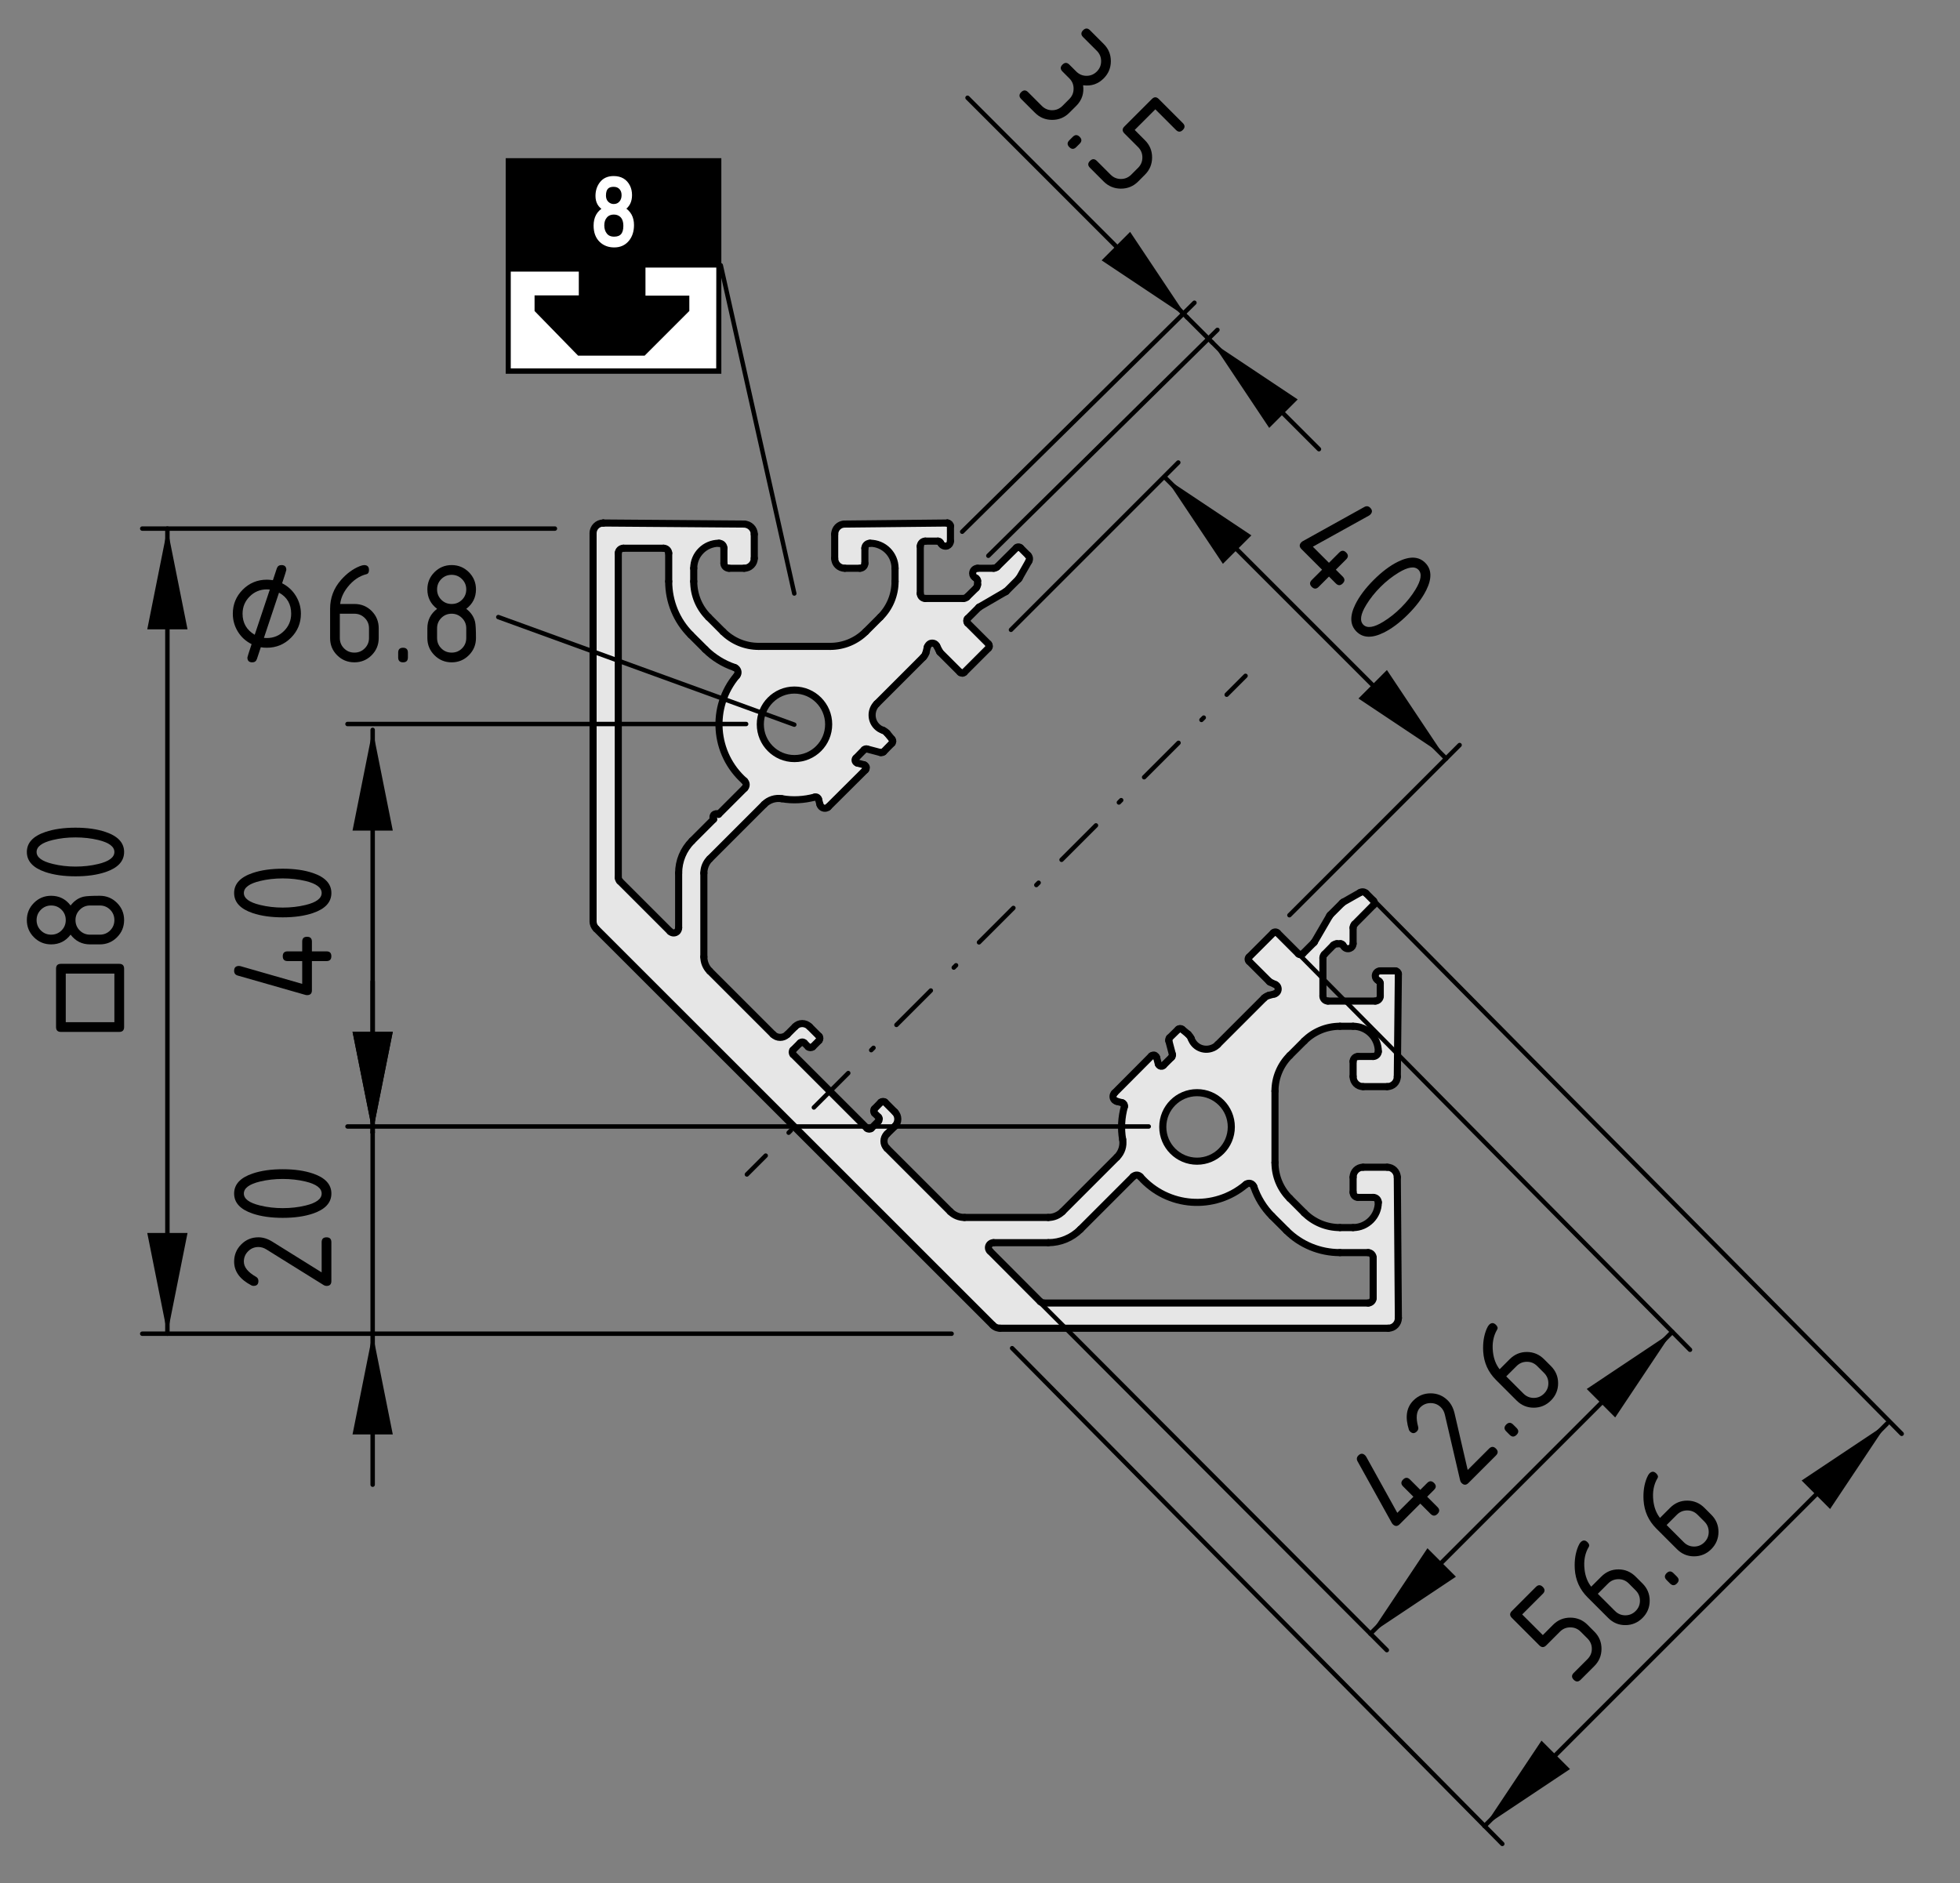 <?xml version="1.0" encoding="utf-8"?>
<!-- Generator: Adobe Illustrator 27.3.1, SVG Export Plug-In . SVG Version: 6.00 Build 0)  -->
<svg version="1.1" xmlns="http://www.w3.org/2000/svg" xmlns:xlink="http://www.w3.org/1999/xlink" x="0px" y="0px"
	 viewBox="0 0 110.401 106.093" style="enable-background:new 0 0 110.401 106.093;" xml:space="preserve">
<rect x="0" y="0" width="110.401" height="106.093" fill="#808080" stroke="none"/>
<style type="text/css">
	.st0{fill:#E6E6E6;}
	.st1{fill:none;stroke:#000000;stroke-width:0.4;stroke-linecap:round;stroke-linejoin:round;stroke-miterlimit:10;}
	.st2{fill:none;stroke:#000000;stroke-width:0.25;stroke-linecap:round;stroke-linejoin:round;}
	
		.st3{fill:none;stroke:#000000;stroke-width:0.25;stroke-linecap:round;stroke-linejoin:round;stroke-dasharray:0.183,1.827;}
	
		.st4{fill:none;stroke:#000000;stroke-width:0.25;stroke-linecap:round;stroke-linejoin:round;stroke-dasharray:2.74,1.827,0.183,1.827;}
	.st5{fill:none;stroke:#000000;stroke-width:0.25;stroke-linecap:round;stroke-linejoin:round;stroke-miterlimit:10;}
	.st6{fill:none;stroke:#000000;stroke-width:0.322;}
	.st7{fill:#FFFFFF;}
	.st8{fill:none;stroke:#000000;stroke-width:0.257;}
	.st9{fill:#FFFFFF;stroke:#FFFFFF;stroke-width:0.193;}
</style>
<g id="Kontur">
	<g id="LINE_00000077287038482838486280000006168988996300222130_">
		<g id="XMLID_00000073690226786086846850000011786923952125276599_">
			<g>
				<path class="st0" d="M70.626,66.852c-0.05-0.15-0.21-0.23-0.36-0.18
					c-0.03,0.01-0.07,0.03-0.09,0.05c-1.77,1.5-4.41,1.31-5.94-0.43
					c-0.1-0.12-0.28-0.13-0.4-0.02c0,0-0.01,0-0.01,0.01l-2.97,2.97
					c-0.48,0.48-1.13,0.75-1.81,0.75H55.966c-0.16,0-0.29,0.12-0.29,0.28
					c0,0.08,0.03,0.15,0.09,0.2l2.83,2.84
					c0.05,0.05,0.13,0.08,0.2,0.08h18.27c0.15,0,0.28-0.13,0.28-0.28
					v-2.27c0-0.16-0.13-0.29-0.28-0.29h-1.59
					c-1.13,0-2.21-0.44-3.01-1.24l-0.82-0.82
					C71.186,68.042,70.836,67.472,70.626,66.852z M65.496,63.482
					c0,1.06,0.87,1.93,1.93,1.93c1.06,0,1.93-0.87,1.93-1.93
					c0-1.07-0.87-1.93-1.93-1.93C66.366,61.552,65.496,62.412,65.496,63.482z
					 M38.226,52.262v-3.08c0-0.68,0.27-1.33,0.75-1.81l1.22-1.22
					c-0.05-0.07-0.05-0.17,0-0.24c0.07-0.08,0.19-0.1,0.28-0.04
					l1.47-1.47c0.11-0.11,0.11-0.29,0-0.4l-0.01-0.01
					c-1.73-1.53-1.93-4.17-0.43-5.94c0.1-0.12,0.08-0.29-0.04-0.4
					c-0.02-0.02-0.05-0.04-0.09-0.05c-0.62-0.21-1.19-0.56-1.65-1.02
					l-0.82-0.82c-0.8-0.8-1.24-1.88-1.24-3.01V31.162
					c0-0.15-0.13-0.28-0.29-0.28h-2.26c-0.16,0-0.29,0.13-0.29,0.28
					v18.27c0,0.08,0.03,0.15,0.08,0.2l2.84,2.84
					c0.11,0.11,0.29,0.11,0.4,0C38.196,52.412,38.226,52.342,38.226,52.262z
					 M44.746,42.732c1.07,0,1.93-0.86,1.93-1.93
					c0-1.06-0.86-1.93-1.93-1.93c-1.06,0-1.92,0.87-1.92,1.93
					C42.826,41.872,43.686,42.732,44.746,42.732z M33.406,51.902V30.032
					c0-0.31,0.26-0.57,0.57-0.57c0,0,0,0,0.01,0l7.93,0.06
					c0.31,0.01,0.57,0.26,0.57,0.57v1.36c0,0.31-0.26,0.56-0.57,0.56
					h-0.85c-0.16,0-0.29-0.12-0.29-0.28v-0.85
					c0-0.16-0.12-0.28-0.28-0.28c-0.78,0-1.42,0.63-1.42,1.41v0.74
					c0,0.76,0.3,1.48,0.83,2.01l0.82,0.82
					c0.53,0.53,1.25,0.83,2.01,0.83h4.03c0.75,0,1.47-0.3,2-0.83l0.82-0.82
					c0.53-0.53,0.83-1.25,0.83-2.01v-0.74c0-0.78-0.63-1.41-1.41-1.41
					c-0.16,0-0.29,0.12-0.29,0.28v0.85c0,0.16-0.13,0.28-0.28,0.28
					h-0.85c-0.32,0-0.57-0.25-0.57-0.56v-1.36c0-0.31,0.25-0.57,0.56-0.57
					l5.78-0.06c0.01,0,0.01,0,0.01,0c0.09,0,0.17,0.08,0.17,0.17v0.85
					c0,0.12-0.07,0.22-0.18,0.27c-0.14,0.05-0.31-0.02-0.37-0.16
					c-0.02-0.07-0.08-0.11-0.15-0.11h-0.72
					c-0.15,0-0.28,0.13-0.28,0.29v2.66c0,0.16,0.13,0.28,0.28,0.28
					h2.15c0.08,0,0.15-0.03,0.2-0.08l0.52-0.51
					c0.05-0.06,0.08-0.13,0.08-0.2v-0.2c0-0.07-0.04-0.13-0.1-0.16
					c-0.11-0.04-0.18-0.15-0.18-0.26c0-0.16,0.12-0.29,0.28-0.29H55.966
					c0.08,0,0.15-0.03,0.2-0.08l1.08-1.07c0.06-0.07,0.17-0.07,0.24,0
					l0.42,0.42c0.09,0.09,0.11,0.23,0.04,0.34l-0.54,0.95
					c-0.02,0.02-0.03,0.04-0.05,0.06l-0.67,0.67
					c-0.01,0.02-0.03,0.03-0.06,0.04l-1.46,0.85
					c-0.01,0.01-0.03,0.02-0.04,0.03l-0.63,0.63
					c-0.06,0.06-0.06,0.17,0,0.24l1.18,1.18
					c0.07,0.07,0.07,0.17,0,0.24l-1.36,1.36
					c-0.06,0.07-0.17,0.07-0.24,0l-1.13-1.13
					c-0.01-0.01-0.03-0.03-0.03-0.05l-0.15-0.3
					c-0.06-0.14-0.23-0.2-0.37-0.14c-0.08,0.04-0.13,0.11-0.16,0.19
					l-0.08,0.33c-0.03,0.09-0.08,0.18-0.15,0.25l-2.62,2.62
					c-0.35,0.35-0.35,0.93,0,1.28c0.1,0.1,0.21,0.17,0.34,0.21
					c0.09,0.04,0.18,0.1,0.24,0.17l0.28,0.34
					c0.06,0.07,0.06,0.17-0.01,0.23l-0.47,0.48
					c-0.05,0.04-0.11,0.06-0.17,0.04l-0.76-0.2
					c-0.05-0.02-0.12,0-0.16,0.04L48.216,42.702
					c-0.07,0.06-0.07,0.17,0,0.24c0.02,0.02,0.04,0.03,0.07,0.04
					l0.38,0.1c0.03,0.01,0.06,0.02,0.08,0.05
					c0.07,0.06,0.07,0.17,0,0.24l-2.09,2.08
					c-0.03,0.04-0.07,0.06-0.12,0.07c-0.15,0.04-0.31-0.05-0.35-0.2
					l-0.08-0.3c-0.03-0.1-0.12-0.15-0.21-0.12
					c-0.61,0.16-1.24,0.2-1.86,0.09c-0.36-0.06-0.73,0.06-0.99,0.32
					l-3.07,3.07c-0.21,0.21-0.33,0.5-0.33,0.8v4.72
					c0,0.3,0.12,0.59,0.33,0.8l3.57,3.57c0.22,0.22,0.58,0.22,0.8,0
					l0.44-0.44c0.22-0.23,0.58-0.23,0.81,0l0.54,0.54
					c0.06,0.06,0.06,0.17,0,0.24l-0.36,0.36c-0.07,0.06-0.18,0.06-0.25,0
					l-0.22-0.22c-0.06-0.07-0.17-0.07-0.24,0l-0.4,0.4
					c-0.06,0.06-0.06,0.17,0,0.24l4.17,4.17
					c0.07,0.06,0.18,0.06,0.24,0l0.4-0.4
					c0.07-0.07,0.07-0.18,0-0.24l-0.22-0.22
					c-0.06-0.07-0.06-0.18,0-0.24l0.36-0.37
					c0.07-0.06,0.18-0.06,0.24,0l0.55,0.55c0.22,0.22,0.22,0.58,0,0.8
					l-0.45,0.44c-0.22,0.22-0.22,0.58,0,0.8l3.57,3.57
					c0.21,0.21,0.5,0.33,0.8,0.33h4.72c0.3,0,0.59-0.12,0.8-0.33
					l3.07-3.07c0.26-0.26,0.38-0.63,0.32-0.99
					c-0.11-0.62-0.07-1.25,0.1-1.86c0.02-0.09-0.03-0.18-0.12-0.21
					l-0.31-0.08c-0.05-0.01-0.09-0.04-0.13-0.07
					c-0.11-0.11-0.11-0.29,0-0.4l2.08-2.09
					c0.03-0.02,0.05-0.03,0.08-0.04c0.09-0.03,0.18,0.03,0.21,0.12
					l0.1,0.38c0.03,0.09,0.12,0.14,0.21,0.12
					c0.03-0.01,0.05-0.03,0.08-0.05l0.46-0.46
					c0.04-0.04,0.06-0.1,0.04-0.16l-0.2-0.76
					c-0.02-0.06,0-0.12,0.04-0.17l0.48-0.47
					c0.06-0.07,0.16-0.07,0.23-0.01l0.34,0.28
					c0.07,0.07,0.13,0.15,0.17,0.24c0.17,0.48,0.69,0.72,1.16,0.55
					c0.12-0.04,0.24-0.11,0.33-0.21l2.62-2.62
					c0.07-0.07,0.16-0.12,0.26-0.15l0.32-0.08
					c0.15-0.04,0.24-0.2,0.2-0.35c-0.02-0.08-0.07-0.15-0.15-0.18
					l-0.3-0.14c-0.02-0.01-0.04-0.02-0.05-0.04l-1.13-1.13
					c-0.07-0.07-0.07-0.17,0-0.24l1.36-1.36
					c0.07-0.07,0.17-0.07,0.24,0l1.18,1.18
					c0.07,0.07,0.18,0.07,0.24,0l0.63-0.63
					c0.02-0.01,0.02-0.02,0.03-0.04l0.85-1.46
					c0.01-0.02,0.03-0.04,0.04-0.06l0.67-0.67
					c0.02-0.02,0.04-0.03,0.06-0.05l0.95-0.54
					c0.11-0.07,0.25-0.05,0.34,0.04l0.42,0.42
					c0.07,0.07,0.07,0.18,0,0.24l-1.07,1.08
					c-0.05,0.05-0.08,0.12-0.08,0.2v0.9c0,0.12-0.07,0.22-0.18,0.26
					c-0.14,0.06-0.31-0.01-0.37-0.15c-0.02-0.07-0.09-0.11-0.16-0.11
					h-0.2c-0.07,0-0.14,0.03-0.2,0.08l-0.51,0.52
					c-0.05,0.05-0.08,0.12-0.08,0.2v2.15c0,0.15,0.12,0.28,0.28,0.28
					h2.67c0.15,0,0.28-0.13,0.28-0.28v-0.72
					c0-0.07-0.04-0.13-0.11-0.15c-0.1-0.05-0.17-0.15-0.17-0.27
					c0-0.15,0.12-0.28,0.28-0.28h0.85c0.09,0,0.17,0.08,0.17,0.17v0.01
					l-0.06,5.78c0,0.31-0.25,0.56-0.57,0.56h-1.36
					c-0.31,0-0.56-0.25-0.56-0.57v-0.85c0-0.15,0.12-0.28,0.28-0.28h0.85
					c0.16,0,0.29-0.13,0.29-0.28c0-0.79-0.64-1.42-1.42-1.42h-0.74
					c-0.76,0-1.48,0.3-2.01,0.83l-0.82,0.82c-0.53,0.53-0.83,1.25-0.83,2
					v4.03c0,0.76,0.3,1.48,0.83,2.01l0.82,0.82
					c0.53,0.53,1.25,0.83,2.01,0.83h0.74c0.78,0,1.42-0.64,1.42-1.42
					c0-0.16-0.13-0.28-0.29-0.28h-0.85c-0.16,0-0.28-0.13-0.28-0.29
					v-0.85c0-0.31,0.25-0.56,0.56-0.56h1.36c0.31,0,0.56,0.25,0.57,0.56
					l0.06,7.93c0,0.01,0,0.01,0,0.01c0,0.31-0.25,0.57-0.57,0.57H56.326
					c-0.15,0-0.3-0.06-0.4-0.17l-22.35-22.34
					C33.466,52.202,33.406,52.052,33.406,51.902z"/>
			</g>
			<g>
				<circle class="st1" cx="67.426" cy="63.482" r="1.93"/>
				<path class="st1" d="M46.676,40.802c0-1.06-0.86-1.93-1.93-1.93
					c-1.06,0-1.92,0.87-1.92,1.93c0,1.07,0.86,1.93,1.92,1.93
					C45.816,42.732,46.676,41.872,46.676,40.802z"/>
				<path class="st1" d="M77.366,50.982c0.07-0.06,0.07-0.17,0-0.24"/>
				<line class="st1" x1="77.366" y1="50.982" x2="76.296" y2="52.062"/>
				<path class="st1" d="M76.296,52.062c-0.05,0.05-0.08,0.12-0.08,0.2"/>
				<line class="st1" x1="76.216" y1="52.262" x2="76.216" y2="53.162"/>
				<path class="st1" d="M75.666,53.272c0.06,0.14,0.23,0.21,0.37,0.15
					c0.11-0.04,0.18-0.14,0.18-0.26"/>
				<path class="st1" d="M75.666,53.272c-0.02-0.07-0.09-0.11-0.16-0.11"/>
				<line class="st1" x1="75.506" y1="53.162" x2="75.306" y2="53.162"/>
				<path class="st1" d="M75.306,53.162c-0.07,0-0.14,0.03-0.2,0.08"/>
				<line class="st1" x1="75.106" y1="53.242" x2="74.596" y2="53.762"/>
				<path class="st1" d="M74.596,53.762c-0.05,0.05-0.08,0.12-0.08,0.2"/>
				<line class="st1" x1="74.516" y1="53.962" x2="74.516" y2="56.112"/>
				<path class="st1" d="M74.516,56.112c0,0.15,0.12,0.28,0.28,0.28"/>
				<line class="st1" x1="74.796" y1="56.392" x2="77.466" y2="56.392"/>
				<path class="st1" d="M77.466,56.392c0.15,0,0.28-0.13,0.28-0.28"/>
				<line class="st1" x1="77.746" y1="56.112" x2="77.746" y2="55.392"/>
				<path class="st1" d="M77.746,55.392c0-0.07-0.04-0.13-0.11-0.15"/>
				<path class="st1" d="M77.746,54.692c-0.16,0-0.28,0.13-0.28,0.28
					c0,0.12,0.07,0.22,0.17,0.27"/>
				<line class="st1" x1="77.746" y1="54.692" x2="78.596" y2="54.692"/>
				<path class="st1" d="M78.766,54.862c0-0.09-0.08-0.17-0.17-0.17"/>
				<line class="st1" x1="78.766" y1="54.872" x2="78.706" y2="60.652"/>
				<path class="st1" d="M78.136,61.212c0.32,0,0.57-0.25,0.57-0.56"/>
				<line class="st1" x1="78.136" y1="61.212" x2="76.776" y2="61.212"/>
				<path class="st1" d="M76.216,60.642c0,0.32,0.25,0.57,0.56,0.57"/>
				<line class="st1" x1="76.216" y1="60.642" x2="76.216" y2="59.792"/>
				<path class="st1" d="M76.496,59.512c-0.16,0-0.28,0.13-0.28,0.28"/>
				<line class="st1" x1="76.496" y1="59.512" x2="77.346" y2="59.512"/>
				<path class="st1" d="M77.346,59.512c0.16,0,0.29-0.13,0.29-0.28"/>
				<path class="st1" d="M77.636,59.232c0-0.79-0.64-1.42-1.42-1.42"/>
				<line class="st1" x1="76.216" y1="57.812" x2="75.476" y2="57.812"/>
				<path class="st1" d="M75.476,57.812c-0.76,0-1.48,0.3-2.01,0.83"/>
				<line class="st1" x1="73.466" y1="58.642" x2="72.646" y2="59.462"/>
				<path class="st1" d="M72.646,59.462c-0.53,0.53-0.83,1.25-0.83,2"/>
				<line class="st1" x1="71.816" y1="61.462" x2="71.816" y2="65.492"/>
				<path class="st1" d="M71.816,65.492c0,0.76,0.3,1.48,0.83,2.01"/>
				<line class="st1" x1="72.646" y1="67.502" x2="73.466" y2="68.322"/>
				<path class="st1" d="M73.466,68.322c0.53,0.53,1.25,0.83,2.01,0.83"/>
				<line class="st1" x1="75.476" y1="69.152" x2="76.216" y2="69.152"/>
				<path class="st1" d="M76.216,69.152c0.78,0,1.42-0.64,1.42-1.42"/>
				<path class="st1" d="M77.636,67.732c0-0.16-0.13-0.28-0.29-0.28"/>
				<line class="st1" x1="77.346" y1="67.452" x2="76.496" y2="67.452"/>
				<path class="st1" d="M76.216,67.162c0,0.16,0.12,0.29,0.28,0.29"/>
				<line class="st1" x1="76.216" y1="67.162" x2="76.216" y2="66.312"/>
				<path class="st1" d="M76.776,65.752c-0.31,0-0.56,0.25-0.56,0.56"/>
				<line class="st1" x1="76.776" y1="65.752" x2="78.136" y2="65.752"/>
				<path class="st1" d="M78.706,66.312c-0.01-0.31-0.26-0.56-0.57-0.56"/>
				<line class="st1" x1="78.706" y1="66.312" x2="78.766" y2="74.242"/>
				<path class="st1" d="M78.766,74.252c0,0,0,0,0-0.01"/>
				<path class="st1" d="M78.196,74.822c0.32,0,0.57-0.26,0.57-0.57"/>
				<path class="st1" d="M55.926,74.652c0.1,0.11,0.25,0.17,0.4,0.17"/>
				<path class="st1" d="M33.406,51.902c0,0.15,0.06,0.3,0.17,0.41"/>
				<path class="st1" d="M33.976,29.462c-0.31,0-0.57,0.26-0.57,0.57"/>
				<path class="st1" d="M33.986,29.462c-0.01,0-0.01,0-0.01,0"/>
				<line class="st1" x1="33.986" y1="29.462" x2="41.916" y2="29.522"/>
				<path class="st1" d="M42.486,30.092c0-0.31-0.26-0.56-0.57-0.57"/>
				<line class="st1" x1="42.486" y1="30.092" x2="42.486" y2="31.452"/>
				<path class="st1" d="M41.916,32.012c0.31,0,0.57-0.25,0.57-0.56"/>
				<line class="st1" x1="41.916" y1="32.012" x2="41.066" y2="32.012"/>
				<path class="st1" d="M40.776,31.732c0,0.16,0.13,0.28,0.29,0.28"/>
				<line class="st1" x1="40.776" y1="31.732" x2="40.776" y2="30.882"/>
				<path class="st1" d="M40.776,30.882c0-0.16-0.12-0.28-0.28-0.28"/>
				<path class="st1" d="M40.496,30.602c-0.78,0-1.42,0.63-1.42,1.41"/>
				<line class="st1" x1="39.076" y1="32.012" x2="39.076" y2="32.752"/>
				<path class="st1" d="M39.076,32.752c0,0.76,0.3,1.48,0.83,2.01"/>
				<line class="st1" x1="39.906" y1="34.762" x2="40.726" y2="35.582"/>
				<path class="st1" d="M40.726,35.582c0.53,0.53,1.25,0.83,2.01,0.83"/>
				<line class="st1" x1="42.736" y1="36.412" x2="46.766" y2="36.412"/>
				<path class="st1" d="M46.766,36.412c0.75,0,1.47-0.3,2-0.83"/>
				<line class="st1" x1="48.766" y1="35.582" x2="49.586" y2="34.762"/>
				<path class="st1" d="M49.586,34.762c0.53-0.53,0.83-1.25,0.83-2.01"/>
				<line class="st1" x1="50.416" y1="32.752" x2="50.416" y2="32.012"/>
				<path class="st1" d="M50.416,32.012c0-0.78-0.63-1.41-1.41-1.41"/>
				<path class="st1" d="M49.006,30.602c-0.16,0-0.29,0.12-0.29,0.28"/>
				<line class="st1" x1="48.716" y1="30.882" x2="48.716" y2="31.732"/>
				<path class="st1" d="M48.436,32.012c0.15,0,0.28-0.12,0.28-0.28"/>
				<line class="st1" x1="48.436" y1="32.012" x2="47.586" y2="32.012"/>
				<path class="st1" d="M47.016,31.452c0,0.31,0.25,0.56,0.57,0.56"/>
				<line class="st1" x1="47.016" y1="31.452" x2="47.016" y2="30.092"/>
				<path class="st1" d="M47.576,29.522c-0.31,0-0.56,0.26-0.56,0.57"/>
				<line class="st1" x1="47.576" y1="29.522" x2="53.356" y2="29.462"/>
				<path class="st1" d="M53.366,29.462c0,0,0,0-0.01,0"/>
				<path class="st1" d="M53.536,29.632c0-0.09-0.08-0.17-0.17-0.17"/>
				<line class="st1" x1="53.536" y1="29.632" x2="53.536" y2="30.482"/>
				<path class="st1" d="M52.986,30.592c0.06,0.14,0.23,0.21,0.37,0.16
					c0.11-0.05,0.18-0.15,0.18-0.27"/>
				<path class="st1" d="M52.986,30.592c-0.02-0.07-0.08-0.11-0.15-0.11"/>
				<line class="st1" x1="52.836" y1="30.482" x2="52.116" y2="30.482"/>
				<path class="st1" d="M52.116,30.482c-0.15,0-0.28,0.13-0.28,0.29"/>
				<line class="st1" x1="51.836" y1="30.772" x2="51.836" y2="33.432"/>
				<path class="st1" d="M51.836,33.432c0,0.16,0.13,0.28,0.28,0.28"/>
				<line class="st1" x1="52.116" y1="33.712" x2="54.266" y2="33.712"/>
				<path class="st1" d="M54.266,33.712c0.08,0,0.15-0.03,0.2-0.08"/>
				<line class="st1" x1="54.466" y1="33.632" x2="54.986" y2="33.122"/>
				<path class="st1" d="M54.986,33.122c0.05-0.06,0.08-0.13,0.08-0.2"/>
				<line class="st1" x1="55.066" y1="32.922" x2="55.066" y2="32.722"/>
				<path class="st1" d="M55.066,32.722c0-0.07-0.04-0.13-0.1-0.16"/>
				<path class="st1" d="M55.066,32.012c-0.16,0-0.28,0.13-0.28,0.29
					c0,0.11,0.07,0.22,0.18,0.26"/>
				<line class="st1" x1="55.066" y1="32.012" x2="55.966" y2="32.012"/>
				<path class="st1" d="M55.966,32.012c0.08,0,0.15-0.03,0.2-0.08"/>
				<line class="st1" x1="56.166" y1="31.932" x2="57.246" y2="30.862"/>
				<path class="st1" d="M57.486,30.862c-0.07-0.07-0.18-0.07-0.24,0"/>
				<path class="st1" d="M57.946,31.622c0.07-0.11,0.05-0.25-0.04-0.34"/>
				<line class="st1" x1="57.406" y1="32.572" x2="57.946" y2="31.622"/>
				<path class="st1" d="M57.356,32.632c0.02-0.02,0.03-0.04,0.05-0.06"/>
				<line class="st1" x1="56.686" y1="33.302" x2="57.356" y2="32.632"/>
				<path class="st1" d="M56.626,33.342c0.03-0.01,0.05-0.02,0.06-0.04"/>
				<line class="st1" x1="55.166" y1="34.192" x2="56.626" y2="33.342"/>
				<path class="st1" d="M55.166,34.192c-0.01,0.01-0.03,0.02-0.04,0.03"/>
				<path class="st1" d="M54.496,34.852c-0.06,0.06-0.06,0.17,0,0.24"/>
				<line class="st1" x1="54.496" y1="35.092" x2="55.676" y2="36.272"/>
				<path class="st1" d="M55.676,36.512c0.07-0.07,0.07-0.17,0-0.24"/>
				<line class="st1" x1="55.676" y1="36.512" x2="54.316" y2="37.872"/>
				<path class="st1" d="M54.076,37.872c0.07,0.07,0.18,0.07,0.24,0"/>
				<line class="st1" x1="54.076" y1="37.872" x2="52.946" y2="36.742"/>
				<path class="st1" d="M52.916,36.692c0,0.02,0.02,0.04,0.03,0.05"/>
				<line class="st1" x1="52.916" y1="36.692" x2="52.766" y2="36.392"/>
				<path class="st1" d="M52.766,36.392c-0.06-0.14-0.23-0.2-0.37-0.14
					c-0.08,0.04-0.13,0.11-0.16,0.19"/>
				<line class="st1" x1="52.236" y1="36.442" x2="52.156" y2="36.772"/>
				<path class="st1" d="M52.006,37.022c0.07-0.07,0.12-0.16,0.15-0.25"/>
				<line class="st1" x1="52.006" y1="37.022" x2="49.386" y2="39.642"/>
				<path class="st1" d="M49.386,39.642c-0.35,0.35-0.35,0.93,0,1.28
					c0.1,0.1,0.21,0.17,0.34,0.21"/>
				<path class="st1" d="M49.966,41.302c-0.06-0.07-0.15-0.13-0.24-0.17"/>
				<line class="st1" x1="49.966" y1="41.302" x2="50.246" y2="41.642"/>
				<path class="st1" d="M50.236,41.872c0.07-0.06,0.07-0.16,0.01-0.23"/>
				<line class="st1" x1="50.236" y1="41.872" x2="49.766" y2="42.352"/>
				<path class="st1" d="M49.596,42.392c0.06,0.02,0.12,0,0.17-0.04"/>
				<line class="st1" x1="49.596" y1="42.392" x2="48.836" y2="42.192"/>
				<path class="st1" d="M48.836,42.192c-0.05-0.02-0.12,0-0.16,0.04"/>
				<line class="st1" x1="48.676" y1="42.232" x2="48.216" y2="42.702"/>
				<path class="st1" d="M48.216,42.702c-0.07,0.06-0.07,0.17,0,0.24
					c0.02,0.02,0.04,0.03,0.07,0.04"/>
				<line class="st1" x1="48.286" y1="42.982" x2="48.666" y2="43.082"/>
				<path class="st1" d="M48.746,43.372c0.07-0.07,0.07-0.18,0-0.24
					c-0.02-0.03-0.05-0.04-0.08-0.05"/>
				<line class="st1" x1="48.746" y1="43.372" x2="46.656" y2="45.452"/>
				<path class="st1" d="M46.186,45.322c0.04,0.15,0.2,0.24,0.35,0.2
					c0.05-0.01,0.09-0.03,0.12-0.07"/>
				<line class="st1" x1="46.186" y1="45.322" x2="46.106" y2="45.022"/>
				<path class="st1" d="M46.106,45.022c-0.03-0.1-0.12-0.15-0.21-0.12"/>
				<path class="st1" d="M44.036,44.992c0.62,0.11,1.25,0.07,1.86-0.09"/>
				<path class="st1" d="M44.036,44.992c-0.36-0.06-0.73,0.06-0.99,0.32"/>
				<line class="st1" x1="43.046" y1="45.312" x2="39.976" y2="48.382"/>
				<path class="st1" d="M39.976,48.382c-0.21,0.21-0.33,0.5-0.33,0.8"/>
				<line class="st1" x1="39.646" y1="49.182" x2="39.646" y2="53.902"/>
				<path class="st1" d="M39.646,53.902c0,0.3,0.12,0.59,0.33,0.8"/>
				<line class="st1" x1="39.976" y1="54.702" x2="43.546" y2="58.272"/>
				<path class="st1" d="M43.546,58.272c0.22,0.22,0.58,0.22,0.8,0"/>
				<line class="st1" x1="44.786" y1="57.832" x2="44.346" y2="58.272"/>
				<path class="st1" d="M45.596,57.832c-0.23-0.23-0.59-0.23-0.81,0"/>
				<line class="st1" x1="46.136" y1="58.372" x2="45.596" y2="57.832"/>
				<path class="st1" d="M46.136,58.612c0.06-0.07,0.06-0.18,0-0.24"/>
				<line class="st1" x1="45.776" y1="58.972" x2="46.136" y2="58.612"/>
				<path class="st1" d="M45.526,58.972c0.07,0.06,0.18,0.06,0.25,0"/>
				<line class="st1" x1="45.306" y1="58.752" x2="45.526" y2="58.972"/>
				<path class="st1" d="M45.306,58.752c-0.06-0.07-0.17-0.07-0.24,0"/>
				<line class="st1" x1="44.666" y1="59.152" x2="45.066" y2="58.752"/>
				<path class="st1" d="M44.666,59.152c-0.06,0.06-0.06,0.17,0,0.24"/>
				<path class="st1" d="M48.836,63.562c0.07,0.06,0.18,0.06,0.24,0"/>
				<line class="st1" x1="49.476" y1="63.162" x2="49.076" y2="63.562"/>
				<path class="st1" d="M49.476,63.162c0.07-0.07,0.07-0.18,0-0.24"/>
				<line class="st1" x1="49.256" y1="62.702" x2="49.476" y2="62.922"/>
				<path class="st1" d="M49.256,62.462c-0.06,0.06-0.06,0.17,0,0.24"/>
				<line class="st1" x1="49.616" y1="62.092" x2="49.256" y2="62.462"/>
				<path class="st1" d="M49.856,62.092c-0.06-0.06-0.17-0.06-0.24,0"/>
				<line class="st1" x1="50.406" y1="62.642" x2="49.856" y2="62.092"/>
				<path class="st1" d="M50.406,63.442c0.22-0.22,0.22-0.58,0-0.8"/>
				<line class="st1" x1="49.956" y1="63.882" x2="50.406" y2="63.442"/>
				<path class="st1" d="M49.956,63.882c-0.22,0.22-0.22,0.58,0,0.8"/>
				<path class="st1" d="M53.526,68.252c0.21,0.21,0.5,0.33,0.8,0.33"/>
				<line class="st1" x1="54.326" y1="68.582" x2="59.046" y2="68.582"/>
				<path class="st1" d="M59.046,68.582c0.3,0,0.59-0.12,0.8-0.33"/>
				<line class="st1" x1="59.846" y1="68.252" x2="62.916" y2="65.182"/>
				<path class="st1" d="M62.916,65.182c0.26-0.26,0.38-0.63,0.32-0.99"/>
				<path class="st1" d="M63.336,62.332c-0.17,0.61-0.21,1.24-0.1,1.86"/>
				<path class="st1" d="M63.336,62.332c0.02-0.09-0.03-0.18-0.12-0.21"/>
				<line class="st1" x1="63.216" y1="62.122" x2="62.906" y2="62.042"/>
				<path class="st1" d="M62.776,61.572c-0.11,0.11-0.11,0.29,0,0.4
					c0.04,0.03,0.08,0.06,0.13,0.07"/>
				<line class="st1" x1="62.776" y1="61.572" x2="64.856" y2="59.482"/>
				<path class="st1" d="M65.146,59.562c-0.03-0.09-0.12-0.15-0.21-0.12
					c-0.03,0.01-0.05,0.02-0.08,0.04"/>
				<line class="st1" x1="65.146" y1="59.562" x2="65.246" y2="59.942"/>
				<path class="st1" d="M65.246,59.942c0.03,0.09,0.12,0.14,0.21,0.12
					c0.03-0.01,0.05-0.03,0.08-0.05"/>
				<line class="st1" x1="65.536" y1="60.012" x2="65.996" y2="59.552"/>
				<path class="st1" d="M65.996,59.552c0.04-0.04,0.06-0.1,0.04-0.16"/>
				<line class="st1" x1="66.036" y1="59.392" x2="65.836" y2="58.632"/>
				<path class="st1" d="M65.876,58.462c-0.04,0.05-0.06,0.11-0.04,0.17"/>
				<line class="st1" x1="65.876" y1="58.462" x2="66.356" y2="57.992"/>
				<path class="st1" d="M66.586,57.982c-0.07-0.06-0.17-0.06-0.23,0.01"/>
				<line class="st1" x1="66.586" y1="57.982" x2="66.926" y2="58.262"/>
				<path class="st1" d="M67.096,58.502c-0.04-0.09-0.1-0.17-0.17-0.24"/>
				<path class="st1" d="M67.096,58.502c0.17,0.48,0.69,0.72,1.16,0.55
					c0.12-0.04,0.24-0.11,0.33-0.21"/>
				<line class="st1" x1="68.586" y1="58.842" x2="71.206" y2="56.222"/>
				<path class="st1" d="M71.466,56.072c-0.1,0.03-0.19,0.08-0.26,0.15"/>
				<line class="st1" x1="71.466" y1="56.072" x2="71.786" y2="55.992"/>
				<path class="st1" d="M71.786,55.992c0.15-0.04,0.24-0.2,0.2-0.35
					c-0.02-0.08-0.07-0.15-0.15-0.18"/>
				<line class="st1" x1="71.836" y1="55.462" x2="71.536" y2="55.322"/>
				<path class="st1" d="M71.486,55.282c0.01,0.02,0.03,0.03,0.05,0.04"/>
				<line class="st1" x1="71.486" y1="55.282" x2="70.356" y2="54.152"/>
				<path class="st1" d="M70.356,53.912c-0.07,0.07-0.07,0.17,0,0.24"/>
				<line class="st1" x1="70.356" y1="53.912" x2="71.716" y2="52.552"/>
				<path class="st1" d="M71.956,52.552c-0.07-0.07-0.17-0.07-0.24,0"/>
				<line class="st1" x1="71.956" y1="52.552" x2="73.136" y2="53.732"/>
				<path class="st1" d="M73.136,53.732c0.07,0.07,0.18,0.07,0.24,0"/>
				<line class="st1" x1="73.376" y1="53.732" x2="74.006" y2="53.102"/>
				<line class="st1" x1="74.886" y1="51.602" x2="74.036" y2="53.062"/>
				<path class="st1" d="M74.926,51.542c-0.01,0.02-0.03,0.04-0.04,0.06"/>
				<line class="st1" x1="75.596" y1="50.872" x2="74.926" y2="51.542"/>
				<path class="st1" d="M75.656,50.822c-0.02,0.02-0.04,0.03-0.06,0.05"/>
				<line class="st1" x1="76.606" y1="50.282" x2="75.656" y2="50.822"/>
				<path class="st1" d="M76.946,50.322c-0.09-0.09-0.23-0.11-0.34-0.04"/>
				<line class="st1" x1="39.726" y1="36.582" x2="38.906" y2="35.762"/>
				<path class="st1" d="M37.666,32.752c0,1.13,0.44,2.21,1.24,3.01"/>
				<line class="st1" x1="37.666" y1="32.752" x2="37.666" y2="31.162"/>
				<path class="st1" d="M37.666,31.162c0-0.15-0.13-0.28-0.29-0.28"/>
				<line class="st1" x1="37.376" y1="30.882" x2="35.116" y2="30.882"/>
				<path class="st1" d="M35.116,30.882c-0.16,0-0.29,0.13-0.29,0.28"/>
				<line class="st1" x1="34.826" y1="31.162" x2="34.826" y2="49.432"/>
				<path class="st1" d="M34.826,49.432c0,0.08,0.03,0.15,0.08,0.2"/>
				<line class="st1" x1="34.906" y1="49.632" x2="37.746" y2="52.472"/>
				<path class="st1" d="M37.746,52.472c0.11,0.11,0.29,0.11,0.4,0
					c0.05-0.06,0.08-0.13,0.08-0.21"/>
				<line class="st1" x1="38.226" y1="52.262" x2="38.226" y2="49.182"/>
				<path class="st1" d="M38.976,47.372c-0.48,0.48-0.75,1.13-0.75,1.81"/>
				<line class="st1" x1="38.976" y1="47.372" x2="40.196" y2="46.152"/>
				<path class="st1" d="M40.476,45.872c-0.09-0.06-0.21-0.04-0.28,0.04
					c-0.05,0.07-0.05,0.17,0,0.24"/>
				<path class="st1" d="M41.946,44.402c0.11-0.11,0.11-0.29,0-0.4l-0.01-0.01"/>
				<path class="st1" d="M41.506,38.052c-1.5,1.77-1.3,4.41,0.43,5.94"/>
				<path class="st1" d="M41.506,38.052c0.1-0.12,0.08-0.29-0.04-0.4
					c-0.02-0.02-0.05-0.04-0.09-0.05"/>
				<path class="st1" d="M39.726,36.582c0.46,0.46,1.03,0.81,1.65,1.02"/>
				<line class="st1" x1="55.766" y1="70.482" x2="58.596" y2="73.322"/>
				<path class="st1" d="M58.596,73.322c0.05,0.05,0.13,0.08,0.2,0.08"/>
				<line class="st1" x1="58.796" y1="73.402" x2="77.066" y2="73.402"/>
				<path class="st1" d="M77.066,73.402c0.15,0,0.28-0.13,0.28-0.28"/>
				<line class="st1" x1="77.346" y1="73.122" x2="77.346" y2="70.852"/>
				<path class="st1" d="M77.346,70.852c0-0.16-0.13-0.29-0.28-0.29"/>
				<line class="st1" x1="77.066" y1="70.562" x2="75.476" y2="70.562"/>
				<path class="st1" d="M72.466,69.322c0.8,0.8,1.88,1.24,3.01,1.24"/>
				<line class="st1" x1="72.466" y1="69.322" x2="71.646" y2="68.502"/>
				<path class="st1" d="M70.626,66.852c0.21,0.62,0.56,1.19,1.02,1.65"/>
				<path class="st1" d="M70.626,66.852c-0.05-0.15-0.21-0.23-0.36-0.18
					c-0.03,0.01-0.07,0.03-0.09,0.05"/>
				<path class="st1" d="M64.236,66.292c1.53,1.74,4.17,1.93,5.94,0.43"/>
				<path class="st1" d="M64.236,66.292c-0.1-0.12-0.28-0.13-0.4-0.02
					c0,0-0.01,0-0.01,0.01"/>
				<line class="st1" x1="63.826" y1="66.282" x2="60.856" y2="69.252"/>
				<path class="st1" d="M59.046,70.002c0.68,0,1.33-0.27,1.81-0.75"/>
				<line class="st1" x1="59.046" y1="70.002" x2="55.966" y2="70.002"/>
				<path class="st1" d="M55.966,70.002c-0.16,0-0.29,0.12-0.29,0.28
					c0,0.08,0.03,0.15,0.09,0.2"/>
				<path class="st1" d="M74.006,53.102c0.02-0.01,0.02-0.02,0.03-0.04"/>
				<line class="st1" x1="33.406" y1="30.032" x2="33.406" y2="51.902"/>
				<line class="st1" x1="33.576" y1="52.312" x2="55.926" y2="74.652"/>
				<line class="st1" x1="56.326" y1="74.822" x2="78.196" y2="74.822"/>
				<line class="st1" x1="57.906" y1="31.282" x2="57.486" y2="30.862"/>
				<line class="st1" x1="55.126" y1="34.222" x2="54.496" y2="34.852"/>
				<line class="st1" x1="77.366" y1="50.742" x2="76.946" y2="50.322"/>
				<line class="st1" x1="44.666" y1="59.392" x2="48.836" y2="63.562"/>
				<line class="st1" x1="49.956" y1="64.682" x2="53.526" y2="68.252"/>
				<line class="st1" x1="40.476" y1="45.872" x2="41.946" y2="44.402"/>
			</g>
		</g>
	</g>
	<g id="LINE_00000063599733958809592210000010207086727900804498_">
		<g>
			<g>
				<line class="st2" x1="70.157" y1="38.072" x2="69.096" y2="39.133"/>
				<line class="st3" x1="67.804" y1="40.425" x2="67.029" y2="41.2"/>
				<line class="st4" x1="66.383" y1="41.846" x2="43.776" y2="64.453"/>
				<line class="st2" x1="43.13" y1="65.099" x2="42.07" y2="66.159"/>
			</g>
		</g>
	</g>
</g>
<g id="Bemassung">
	<g id="MTEXT">
		<g>
			<path d="M73.306,30.542c0.021-0.022,0.041-0.036,0.059-0.047l3.486-1.937
				c0.121-0.066,0.232-0.051,0.33,0.047c0.129,0.129,0.129,0.258-0.001,0.388
				c-0.019,0.019-0.039,0.034-0.063,0.048l-3.168,1.756l0.907,0.907l0.581-0.581
				c0.129-0.129,0.259-0.129,0.388,0s0.13,0.258-0.001,0.389l-0.58,0.58
				l0.387,0.387c0.129,0.129,0.13,0.259,0,0.389
				c-0.128,0.128-0.258,0.128-0.387-0.001l-0.387-0.388l-0.582,0.582
				c-0.129,0.129-0.258,0.129-0.387,0s-0.129-0.26-0.001-0.388l0.581-0.581
				l-1.162-1.162C73.177,30.801,73.177,30.67,73.306,30.542z"/>
			<path d="M79.311,34.609c-0.462,0.462-0.918,0.805-1.368,1.027
				c-0.658,0.326-1.172,0.307-1.537-0.059c-0.366-0.366-0.387-0.877-0.062-1.535
				c0.223-0.45,0.566-0.907,1.03-1.371c0.463-0.463,0.92-0.807,1.37-1.029
				c0.657-0.324,1.169-0.305,1.535,0.062s0.386,0.878,0.059,1.538
				C80.115,33.691,79.773,34.147,79.311,34.609z M78.923,34.223
				c0.321-0.321,0.589-0.657,0.805-1.01c0.324-0.533,0.379-0.906,0.164-1.121
				c-0.213-0.213-0.588-0.156-1.121,0.17c-0.359,0.219-0.697,0.486-1.01,0.799
				c-0.318,0.318-0.587,0.655-0.803,1.01c-0.326,0.531-0.381,0.905-0.166,1.121
				c0.215,0.215,0.59,0.16,1.121-0.166
				C78.268,34.81,78.605,34.541,78.923,34.223z"/>
		</g>
	</g>
	<g id="SOLID_00000022553991617339143170000000536645707683589252_">
		<polygon points="77.193,92.03 82.008,88.819 80.404,87.215 80.404,87.215 		"/>
	</g>
	<g id="SOLID_00000119107083735866045740000013746566770292032936_">
		<polygon points="94.19,75.033 89.376,78.244 90.979,79.848 90.979,79.848 		"/>
	</g>
	<line class="st5" x1="58.685" y1="73.479" x2="78.116" y2="92.955"/>
	<line class="st5" x1="73.059" y1="53.652" x2="95.193" y2="76.035"/>
	<g id="LINE_00000024693157381333294410000009458396474417598592_">
		<line class="st5" x1="77.193" y1="92.03" x2="94.19" y2="75.033"/>
	</g>
	<g id="MTEXT_00000109022225867587808490000007796274389081248446_">
		<g>
			<path d="M78.451,85.864c-0.022-0.021-0.036-0.041-0.047-0.059l-1.937-3.486
				c-0.066-0.121-0.051-0.232,0.047-0.33c0.129-0.129,0.258-0.129,0.388,0.001
				c0.019,0.019,0.034,0.039,0.048,0.063l1.756,3.168l0.907-0.907l-0.581-0.581
				c-0.129-0.129-0.129-0.259,0-0.388s0.258-0.13,0.389,0.001l0.58,0.58
				l0.387-0.387c0.129-0.129,0.259-0.13,0.389,0
				c0.128,0.128,0.128,0.258-0.001,0.387l-0.388,0.387l0.582,0.582
				c0.129,0.129,0.129,0.258,0,0.387s-0.26,0.129-0.388,0.001l-0.581-0.581
				l-1.162,1.162C78.709,85.993,78.579,85.993,78.451,85.864z"/>
			<path d="M79.613,78.891c0.269-0.269,0.591-0.401,0.969-0.402
				c0.378,0.001,0.7,0.134,0.968,0.402c0.185,0.185,0.312,0.429,0.383,0.733
				l0.738,3.182l1.204-1.203c0.129-0.129,0.257-0.129,0.388,0
				c0.128,0.129,0.129,0.258,0,0.387l-1.551,1.551
				c-0.129,0.129-0.258,0.129-0.387,0c-0.039-0.039-0.066-0.088-0.079-0.145
				l-0.86-3.7c-0.039-0.169-0.113-0.308-0.223-0.417
				c-0.16-0.16-0.354-0.24-0.581-0.24s-0.421,0.08-0.581,0.24
				c-0.219,0.219-0.26,0.584-0.121,1.094c0.027,0.098,0.003,0.186-0.073,0.262
				c-0.129,0.129-0.258,0.13-0.388,0c-0.028-0.028-0.049-0.061-0.061-0.098
				C79.135,79.833,79.219,79.284,79.613,78.891z"/>
			<path d="M84.842,80.634c-0.129-0.129-0.129-0.258,0-0.388
				c0.129-0.129,0.258-0.128,0.388,0.001l0.194,0.193
				c0.128,0.129,0.129,0.258,0,0.387c-0.13,0.13-0.26,0.129-0.388,0.001
				L84.842,80.634z"/>
			<path d="M83.874,74.63C84.003,74.5,84.133,74.501,84.261,74.629
				c0.097,0.097,0.119,0.185,0.071,0.265c-0.216,0.36-0.295,0.784-0.238,1.271
				c0.045,0.385,0.17,0.707,0.375,0.969l0.567-0.567
				c0.273-0.273,0.597-0.409,0.972-0.407c0.373,0.002,0.695,0.138,0.965,0.407
				l0.388,0.388c0.27,0.27,0.404,0.593,0.403,0.97
				c0,0.376-0.136,0.699-0.403,0.967c-0.271,0.271-0.593,0.405-0.968,0.407
				c-0.373,0-0.695-0.133-0.963-0.4l-1.169-1.169
				c-0.438-0.438-0.677-0.968-0.716-1.591c-0.029-0.483,0.037-0.912,0.197-1.287
				C83.79,74.743,83.833,74.671,83.874,74.63z M84.842,77.534l0.969,0.969
				c0.163,0.163,0.356,0.244,0.582,0.244c0.225,0,0.418-0.081,0.58-0.244
				c0.162-0.162,0.243-0.355,0.242-0.582c0-0.227-0.081-0.419-0.242-0.58
				l-0.387-0.387c-0.163-0.163-0.357-0.244-0.584-0.242
				c-0.225,0-0.418,0.082-0.578,0.242L84.842,77.534z"/>
		</g>
	</g>
	<g id="SOLID_00000124876305016454045870000010131156023769450121_">
		<polygon points="106.295,80.19 101.481,83.401 103.084,85.005 103.084,85.005 		"/>
	</g>
	<g id="SOLID_00000044150322574091511050000010579018704669436289_">
		<polygon points="83.618,102.867 88.433,99.656 86.829,98.053 86.829,98.053 		"/>
	</g>
	<line class="st5" x1="77.511" y1="50.849" x2="107.116" y2="80.769"/>
	<line class="st5" x1="57.01" y1="75.946" x2="84.62" y2="103.87"/>
	<g id="LINE_00000111157256689493222250000001762385477761070226_">
		<line class="st5" x1="106.295" y1="80.19" x2="83.618" y2="102.867"/>
	</g>
	<g id="MTEXT_00000136400096642099310010000001634769426194690184_">
		<g>
			<path d="M86.707,92.688l-1.549-1.55c-0.129-0.129-0.129-0.258,0-0.387l1.355-1.356
				c0.129-0.129,0.26-0.129,0.388-0.001c0.13,0.131,0.13,0.26,0.001,0.389
				l-1.162,1.162l1.162,1.162l0.58-0.581c0.269-0.269,0.592-0.401,0.971-0.401
				c0.378,0.002,0.7,0.135,0.967,0.401l0.387,0.388
				c0.269,0.268,0.402,0.591,0.401,0.969c-0.001,0.379-0.135,0.701-0.401,0.968
				l-0.774,0.774C88.903,94.753,88.773,94.753,88.644,94.625
				c-0.129-0.13-0.129-0.259,0-0.388l0.775-0.775
				c0.162-0.162,0.244-0.355,0.244-0.58c0-0.226-0.082-0.419-0.244-0.582
				l-0.388-0.387c-0.16-0.16-0.354-0.24-0.581-0.24
				c-0.227-0.001-0.42,0.079-0.581,0.24L87.095,92.688
				C86.966,92.816,86.837,92.817,86.707,92.688z"/>
			<path d="M89.032,86.876c0.129-0.129,0.259-0.129,0.388,0
				c0.096,0.096,0.119,0.185,0.07,0.265c-0.215,0.36-0.295,0.784-0.237,1.271
				c0.044,0.386,0.17,0.709,0.375,0.969l0.567-0.566
				c0.273-0.273,0.597-0.41,0.971-0.408s0.695,0.139,0.965,0.408l0.389,0.388
				c0.27,0.27,0.404,0.593,0.402,0.97c0,0.377-0.135,0.699-0.402,0.967
				c-0.271,0.27-0.593,0.406-0.968,0.406c-0.374,0.002-0.696-0.133-0.964-0.4
				l-1.168-1.168c-0.438-0.438-0.678-0.968-0.717-1.59
				c-0.029-0.484,0.037-0.914,0.197-1.289
				C88.947,86.991,88.991,86.917,89.032,86.876z M90,89.782l0.969,0.969
				c0.163,0.162,0.357,0.243,0.582,0.244c0.225-0.001,0.418-0.082,0.581-0.244
				c0.162-0.162,0.243-0.356,0.241-0.584c0-0.225-0.08-0.418-0.241-0.578
				l-0.388-0.389c-0.162-0.162-0.356-0.242-0.583-0.242
				c-0.226,0.002-0.419,0.082-0.579,0.242L90,89.782z"/>
			<path d="M93.875,89.007c-0.129-0.129-0.13-0.258-0.001-0.387
				c0.13-0.13,0.259-0.129,0.388,0l0.194,0.193
				c0.128,0.129,0.129,0.258-0.001,0.388c-0.129,0.129-0.258,0.128-0.387,0
				L93.875,89.007z"/>
			<path d="M92.906,83.003c0.129-0.129,0.258-0.129,0.387,0
				c0.096,0.096,0.119,0.184,0.071,0.264c-0.216,0.36-0.294,0.784-0.237,1.271
				c0.045,0.385,0.17,0.707,0.375,0.969l0.566-0.566
				c0.273-0.274,0.598-0.41,0.971-0.408c0.375,0.002,0.697,0.138,0.967,0.407
				l0.387,0.388c0.27,0.27,0.404,0.593,0.404,0.97
				c-0.002,0.377-0.137,0.699-0.404,0.968c-0.27,0.27-0.592,0.404-0.967,0.406
				c-0.375,0.001-0.696-0.133-0.964-0.4l-1.169-1.169
				c-0.438-0.438-0.676-0.968-0.716-1.591c-0.029-0.482,0.036-0.912,0.197-1.287
				C92.82,83.117,92.865,83.044,92.906,83.003z M93.875,85.908l0.969,0.969
				c0.162,0.163,0.355,0.243,0.581,0.243s0.419-0.081,0.581-0.243
				c0.162-0.163,0.242-0.356,0.241-0.583c-0.001-0.226-0.081-0.418-0.241-0.579
				l-0.389-0.388c-0.162-0.162-0.355-0.243-0.582-0.242s-0.419,0.082-0.58,0.242
				L93.875,85.908z"/>
		</g>
	</g>
	<g id="SOLID_00000129910821435492500680000012335499143225839795_">
		<polygon points="20.991,63.792 22.125,58.117 19.857,58.117 19.857,58.117 		"/>
	</g>
	<g id="SOLID_00000101101887147733936200000002512285260642385818_">
		<polygon points="20.991,75.131 19.857,80.806 22.125,80.806 22.125,80.806 		"/>
	</g>
	<line class="st5" x1="64.705" y1="63.457" x2="19.574" y2="63.457"/>
	<g id="LINE_00000137108451414814898050000003856727905890970287_">
		<line class="st5" x1="20.991" y1="63.792" x2="20.991" y2="55.288"/>
	</g>
	<g id="LINE_00000157307139639943793630000007726967828819564175_">
		<line class="st5" x1="20.991" y1="63.792" x2="20.991" y2="75.131"/>
	</g>
	<g id="LINE_00000108998334450960652870000000294842188970620064_">
		<line class="st5" x1="20.991" y1="75.131" x2="20.991" y2="83.635"/>
	</g>
	<g id="MTEXT_00000016774810020319208440000013742126331815611309_">
		<g>
			<path d="M13.188,71.069c0-0.379,0.134-0.701,0.4-0.969
				c0.268-0.268,0.59-0.4,0.969-0.4c0.261,0,0.523,0.083,0.789,0.249
				l2.772,1.727v-1.702c0-0.182,0.091-0.273,0.274-0.273
				c0.182,0,0.273,0.092,0.273,0.273v2.191c0,0.184-0.091,0.274-0.273,0.274
				c-0.056,0-0.108-0.015-0.158-0.046l-3.225-2.008
				c-0.147-0.092-0.298-0.138-0.453-0.138c-0.227,0-0.42,0.08-0.58,0.241
				c-0.161,0.16-0.241,0.354-0.241,0.58c0,0.311,0.229,0.597,0.688,0.859
				c0.089,0.05,0.133,0.129,0.133,0.236c0,0.184-0.091,0.274-0.273,0.274
				c-0.041,0-0.079-0.009-0.112-0.024C13.516,72.074,13.188,71.626,13.188,71.069z"/>
			<path d="M15.927,65.865c0.653,0,1.218,0.08,1.693,0.241
				c0.697,0.234,1.046,0.611,1.046,1.129s-0.348,0.893-1.042,1.129
				c-0.476,0.16-1.042,0.24-1.697,0.24s-1.222-0.08-1.697-0.24
				c-0.694-0.236-1.042-0.611-1.042-1.129s0.349-0.895,1.046-1.129
				C14.709,65.945,15.274,65.865,15.927,65.865z M15.927,66.413
				c-0.454,0-0.881,0.049-1.282,0.146c-0.606,0.146-0.909,0.372-0.909,0.677
				c0,0.301,0.305,0.525,0.913,0.672c0.409,0.1,0.836,0.149,1.278,0.149
				c0.451,0,0.879-0.048,1.282-0.146c0.606-0.146,0.909-0.372,0.909-0.676
				c0-0.305-0.303-0.53-0.909-0.677C16.806,66.462,16.378,66.413,15.927,66.413z"/>
		</g>
	</g>
	<g id="SOLID_00000040543918890377005070000001027277228385150857_">
		<polygon points="20.991,41.115 19.857,46.79 22.125,46.79 22.125,46.79 		"/>
	</g>
	<g id="SOLID_00000104696252912816749350000004530371482051438243_">
		<polygon points="20.991,63.792 22.125,58.117 19.857,58.117 19.857,58.117 		"/>
	</g>
	<line class="st5" x1="42.028" y1="40.785" x2="19.574" y2="40.785"/>
	<g id="LINE_00000122679227113141161340000003542187491586385560_">
		<line class="st5" x1="20.991" y1="41.115" x2="20.991" y2="63.792"/>
	</g>
	<g id="MTEXT_00000112630570123540188780000013876363145347394227_">
		<g>
			<path d="M17.297,56.058c-0.031,0-0.056-0.003-0.075-0.008l-3.835-1.096
				c-0.133-0.039-0.199-0.127-0.199-0.266c0-0.183,0.092-0.274,0.274-0.274
				c0.025,0,0.052,0.003,0.079,0.01l3.481,0.999v-1.283h-0.821
				c-0.184,0-0.274-0.091-0.274-0.274s0.091-0.274,0.274-0.274h0.821v-0.548
				c0-0.183,0.091-0.274,0.274-0.274c0.182,0,0.273,0.091,0.273,0.274v0.548h0.822
				c0.182,0,0.273,0.091,0.273,0.274s-0.092,0.274-0.273,0.274h-0.822v1.644
				C17.571,55.966,17.479,56.058,17.297,56.058z"/>
			<path d="M15.927,48.936c0.653,0,1.218,0.08,1.693,0.241
				c0.697,0.235,1.046,0.611,1.046,1.129s-0.348,0.894-1.042,1.129
				c-0.476,0.161-1.042,0.241-1.697,0.241s-1.222-0.08-1.697-0.241
				c-0.694-0.235-1.042-0.611-1.042-1.129s0.349-0.894,1.046-1.129
				C14.709,49.016,15.274,48.936,15.927,48.936z M15.927,49.483
				c-0.454,0-0.881,0.048-1.282,0.146c-0.606,0.146-0.909,0.372-0.909,0.676
				c0,0.302,0.305,0.526,0.913,0.672c0.409,0.1,0.836,0.149,1.278,0.149
				c0.451,0,0.879-0.048,1.282-0.146c0.606-0.146,0.909-0.372,0.909-0.676
				s-0.303-0.53-0.909-0.676C16.806,49.532,16.378,49.483,15.927,49.483z"/>
		</g>
	</g>
	<g id="SOLID_00000174573058730456370030000016566476956179021978_">
		<polygon points="66.867,17.877 63.656,13.062 62.052,14.666 62.052,14.666 		"/>
	</g>
	<g id="SOLID_00000066473307888202419080000006381559969514058147_">
		<polygon points="68.28,19.29 71.491,24.105 73.095,22.501 73.095,22.501 		"/>
	</g>
	<line class="st5" x1="54.197" y1="29.952" x2="67.279" y2="17.054"/>
	<line class="st5" x1="55.67" y1="31.307" x2="68.574" y2="18.583"/>
	<g id="LINE_00000083781002624340144110000010683663678526647736_">
		<line class="st5" x1="66.867" y1="17.877" x2="54.498" y2="5.508"/>
	</g>
	<g id="LINE_00000119075213654008520180000012597933910805334175_">
		<line class="st5" x1="66.867" y1="17.877" x2="68.28" y2="19.29"/>
	</g>
	<g id="LINE_00000010997501756599562250000004767961280178743472_">
		<line class="st5" x1="68.28" y1="19.29" x2="74.293" y2="25.303"/>
	</g>
	<g id="MTEXT_00000005238066125482439170000015296465774327610791_">
		<g>
			<path d="M60.233,4.415l-0.388-0.388c-0.129-0.129-0.129-0.258,0-0.387
				s0.258-0.129,0.388,0l0.388,0.387c0.162,0.162,0.355,0.244,0.58,0.244
				c0.226,0,0.419-0.081,0.582-0.244c0.16-0.16,0.24-0.354,0.24-0.58
				c0-0.228-0.08-0.421-0.24-0.582l-0.775-0.774
				c-0.129-0.129-0.129-0.259,0-0.388s0.259-0.129,0.388,0l0.774,0.775
				c0.269,0.268,0.402,0.591,0.401,0.97c-0.001,0.378-0.136,0.7-0.401,0.966
				c-0.32,0.322-0.708,0.451-1.162,0.389c0.062,0.453-0.066,0.841-0.387,1.162
				l-0.389,0.387c-0.268,0.269-0.59,0.402-0.969,0.401s-0.701-0.135-0.967-0.401
				l-0.775-0.774c-0.129-0.129-0.129-0.259,0-0.388s0.258-0.129,0.387,0
				l0.775,0.775c0.162,0.162,0.355,0.244,0.58,0.244
				c0.227,0,0.42-0.082,0.582-0.244l0.388-0.388
				c0.16-0.16,0.24-0.354,0.239-0.581C60.474,4.77,60.394,4.576,60.233,4.415z"
				/>
			<path d="M60.426,7.708c0.13-0.13,0.259-0.13,0.388-0.001s0.129,0.259,0,0.389
				l-0.194,0.193c-0.128,0.129-0.258,0.129-0.387,0
				c-0.13-0.129-0.129-0.259-0.001-0.387L60.426,7.708z"/>
			<path d="M63.332,7.127l1.551-1.551c0.128-0.128,0.258-0.129,0.387,0.001
				l1.355,1.356c0.129,0.129,0.129,0.258,0,0.387s-0.258,0.129-0.387,0
				l-1.162-1.162l-1.162,1.162l0.58,0.582c0.268,0.268,0.402,0.59,0.4,0.969
				c0,0.379-0.134,0.701-0.4,0.967l-0.387,0.389
				c-0.269,0.268-0.592,0.4-0.971,0.4c-0.377-0.002-0.7-0.135-0.967-0.4
				l-0.774-0.775c-0.13-0.129-0.129-0.259-0.001-0.387
				c0.131-0.131,0.259-0.13,0.389,0l0.774,0.774
				c0.162,0.162,0.355,0.243,0.581,0.243c0.225,0,0.418-0.08,0.581-0.243
				l0.388-0.388c0.16-0.16,0.24-0.354,0.24-0.58
				c0-0.229-0.08-0.422-0.24-0.582L63.332,7.514
				C63.203,7.385,63.203,7.256,63.332,7.127z"/>
		</g>
	</g>
	<g id="SOLID_00000013906030482793266880000001173924320039032510_">
		<polygon points="9.429,75.131 10.563,69.456 8.295,69.456 8.295,69.456 		"/>
	</g>
	<g id="SOLID_00000063626654277776927530000004989570121201793413_">
		<polygon points="9.429,29.776 8.295,35.451 10.563,35.451 10.563,35.451 		"/>
	</g>
	<line class="st5" x1="53.601" y1="75.131" x2="8.012" y2="75.131"/>
	<line class="st5" x1="31.256" y1="29.776" x2="8.012" y2="29.776"/>
	<g id="LINE_00000136390012027817390330000009753219417929652911_">
		<line class="st5" x1="9.429" y1="75.131" x2="9.429" y2="29.776"/>
	</g>
	<g id="MTEXT_00000044150845408247264230000011308334678860305029_">
		<g>
			<path d="M6.991,54.569v3.287c0,0.183-0.092,0.274-0.273,0.274H3.431
				c-0.184,0-0.274-0.091-0.274-0.274v-3.287c0-0.183,0.091-0.274,0.274-0.274
				h3.287C6.899,54.295,6.991,54.386,6.991,54.569z M6.443,54.843H3.704v2.739
				h2.739V54.843z"/>
			<path d="M6.991,51.83c0,0.379-0.134,0.702-0.4,0.969
				c-0.268,0.267-0.59,0.4-0.969,0.4H5.073c-0.453,0-0.818-0.183-1.096-0.548
				c-0.276,0.365-0.642,0.548-1.096,0.548c-0.379,0-0.701-0.133-0.969-0.4
				c-0.267-0.267-0.4-0.59-0.4-0.969s0.134-0.702,0.4-0.969
				c0.268-0.267,0.59-0.4,0.969-0.4c0.454,0,0.819,0.183,1.096,0.548
				c0.199-0.263,0.444-0.429,0.735-0.498c0.146-0.033,0.449-0.05,0.909-0.05
				c0.379,0,0.701,0.133,0.969,0.4C6.857,51.127,6.991,51.451,6.991,51.83z
				 M3.704,51.83c0-0.229-0.079-0.424-0.238-0.583s-0.354-0.239-0.584-0.239
				c-0.227,0-0.42,0.08-0.58,0.241c-0.161,0.161-0.241,0.354-0.241,0.581
				c0,0.229,0.079,0.424,0.238,0.583s0.354,0.239,0.583,0.239
				c0.23,0,0.425-0.08,0.584-0.239S3.704,52.059,3.704,51.83z M6.443,51.83
				c0-0.229-0.079-0.424-0.238-0.583s-0.354-0.239-0.583-0.239H5.073
				c-0.227,0-0.42,0.08-0.58,0.241c-0.161,0.161-0.241,0.354-0.241,0.581
				c0,0.229,0.079,0.424,0.238,0.583s0.354,0.239,0.583,0.239h0.549
				c0.229,0,0.424-0.08,0.583-0.239S6.443,52.059,6.443,51.83z"/>
			<path d="M4.252,46.625c0.653,0,1.218,0.08,1.693,0.241
				c0.697,0.235,1.046,0.611,1.046,1.129s-0.348,0.894-1.042,1.129
				c-0.476,0.161-1.042,0.241-1.697,0.241s-1.222-0.08-1.697-0.241
				c-0.694-0.235-1.042-0.611-1.042-1.129s0.349-0.894,1.046-1.129
				C3.034,46.705,3.599,46.625,4.252,46.625z M4.252,47.173
				c-0.454,0-0.881,0.048-1.282,0.146c-0.606,0.146-0.909,0.372-0.909,0.676
				c0,0.302,0.305,0.526,0.913,0.672c0.409,0.1,0.836,0.149,1.278,0.149
				c0.451,0,0.879-0.048,1.282-0.146c0.606-0.146,0.909-0.372,0.909-0.676
				s-0.303-0.53-0.909-0.676C5.131,47.221,4.703,47.173,4.252,47.173z"/>
		</g>
	</g>
	<g id="SOLID">
		<polygon points="65.671,26.948 68.882,31.762 70.486,30.159 70.486,30.159 		"/>
	</g>
	<g id="SOLID_00000026842165701205237860000001731851822748782237_">
		<polygon points="81.332,42.559 78.121,37.744 76.518,39.348 76.518,39.348 		"/>
	</g>
	<line class="st5" x1="56.945" y1="35.479" x2="66.37" y2="26.054"/>
	<line class="st5" x1="72.629" y1="51.556" x2="82.215" y2="41.97"/>
	<g id="LINE_00000181806853392961191160000010782210511867724692_">
		<line class="st5" x1="65.671" y1="26.948" x2="81.454" y2="42.731"/>
	</g>
	<g id="INSERT_1_">
		<g id="MTEXT_12_">
			<g>
				<path d="M14.691,36.46l-0.22,0.664c-0.042,0.124-0.129,0.187-0.262,0.187
					c-0.183,0-0.274-0.092-0.274-0.273c0-0.025,0.079-0.275,0.237-0.752
					c-0.327-0.163-0.585-0.398-0.774-0.705c-0.189-0.308-0.284-0.644-0.284-1.009
					c0-0.531,0.187-0.983,0.561-1.357c0.373-0.373,0.826-0.56,1.357-0.56
					c0.097,0,0.21,0.009,0.34,0.028l0.22-0.664
					c0.042-0.124,0.129-0.187,0.262-0.187c0.183,0,0.274,0.092,0.274,0.273
					c0,0.025-0.079,0.275-0.237,0.752c0.324,0.163,0.581,0.398,0.772,0.707
					c0.19,0.309,0.286,0.645,0.286,1.007c0,0.531-0.187,0.983-0.561,1.357
					c-0.373,0.373-0.826,0.56-1.357,0.56
					C14.913,36.489,14.799,36.48,14.691,36.46z M14.347,35.758l0.851-2.548
					c-0.072-0.006-0.127-0.009-0.166-0.009c-0.379,0-0.702,0.134-0.969,0.401
					c-0.267,0.267-0.4,0.59-0.4,0.969C13.662,35.092,13.891,35.488,14.347,35.758
					z M14.866,35.933c0.066,0.006,0.122,0.009,0.166,0.009
					c0.379,0,0.702-0.134,0.969-0.401c0.267-0.267,0.4-0.59,0.4-0.969
					c0-0.54-0.229-0.936-0.685-1.187L14.866,35.933z"/>
				<path d="M20.51,31.833c0.183,0,0.274,0.092,0.274,0.273
					c0,0.136-0.046,0.215-0.137,0.237c-0.407,0.103-0.763,0.346-1.067,0.73
					c-0.241,0.304-0.38,0.621-0.419,0.95h0.801c0.387,0,0.712,0.133,0.975,0.398
					c0.263,0.266,0.395,0.59,0.395,0.971v0.549c0,0.381-0.133,0.705-0.4,0.971
					s-0.59,0.398-0.969,0.398c-0.382,0-0.706-0.132-0.971-0.396
					c-0.266-0.264-0.398-0.586-0.398-0.965v-1.652c0-0.619,0.206-1.163,0.618-1.631
					c0.321-0.362,0.671-0.619,1.05-0.771
					C20.369,31.853,20.452,31.833,20.51,31.833z M19.141,34.572v1.37
					c0,0.229,0.08,0.424,0.239,0.583s0.354,0.238,0.583,0.238
					s0.424-0.08,0.583-0.241c0.159-0.16,0.239-0.354,0.239-0.58v-0.549
					c0-0.229-0.08-0.424-0.241-0.583s-0.354-0.238-0.581-0.238H19.141z"/>
				<path d="M22.428,36.763c0-0.183,0.091-0.274,0.274-0.274s0.274,0.092,0.274,0.274
					v0.274c0,0.182-0.091,0.273-0.274,0.273s-0.274-0.092-0.274-0.273V36.763z"/>
				<path d="M25.441,37.311c-0.379,0-0.702-0.134-0.969-0.4
					c-0.267-0.268-0.4-0.59-0.4-0.969v-0.549c0-0.453,0.183-0.818,0.548-1.096
					c-0.365-0.276-0.548-0.642-0.548-1.096c0-0.379,0.133-0.701,0.4-0.969
					c0.267-0.267,0.59-0.4,0.969-0.4s0.702,0.134,0.969,0.4
					c0.267,0.268,0.4,0.59,0.4,0.969c0,0.454-0.183,0.819-0.548,1.096
					c0.263,0.199,0.429,0.444,0.498,0.735c0.033,0.146,0.05,0.449,0.05,0.909
					c0,0.379-0.133,0.701-0.4,0.969C26.143,37.177,25.82,37.311,25.441,37.311z
					 M25.441,34.024c0.229,0,0.424-0.079,0.583-0.238s0.239-0.354,0.239-0.584
					c0-0.227-0.08-0.42-0.241-0.58c-0.161-0.161-0.354-0.241-0.581-0.241
					c-0.229,0-0.424,0.079-0.583,0.238s-0.239,0.354-0.239,0.583
					c0,0.23,0.08,0.425,0.239,0.584S25.211,34.024,25.441,34.024z M25.441,36.763
					c0.229,0,0.424-0.079,0.583-0.238s0.239-0.354,0.239-0.583v-0.549
					c0-0.227-0.08-0.42-0.241-0.58c-0.161-0.161-0.354-0.241-0.581-0.241
					c-0.229,0-0.424,0.079-0.583,0.238s-0.239,0.354-0.239,0.583v0.549
					c0,0.229,0.08,0.424,0.239,0.583S25.211,36.763,25.441,36.763z"/>
			</g>
		</g>
	</g>
	<line class="st5" x1="44.74" y1="40.821" x2="28.069" y2="34.761"/>
	<g>
		<rect x="28.647" y="9.071" width="11.823" height="11.823"/>
		<rect x="28.647" y="9.071" class="st6" width="11.823" height="11.823"/>
		<polygon class="st7" points="40.476,14.944 36.229,14.944 36.229,16.783 38.699,16.783 
			38.699,17.465 36.259,19.905 32.616,19.905 30.239,17.468 30.239,16.768 
			32.731,16.768 32.731,15.171 28.641,15.171 28.641,20.88 40.47,20.88 		"/>
		<polygon class="st8" points="40.476,14.944 36.229,14.944 36.229,16.783 38.699,16.783 
			38.699,17.465 36.259,19.905 32.616,19.905 30.239,17.468 30.239,16.768 
			32.731,16.768 32.731,15.171 28.641,15.171 28.641,20.88 40.47,20.88 		"/>
		<g>
			<path class="st9" d="M34.052,11.763c-0.276-0.148-0.414-0.39-0.414-0.726
				c0-0.283,0.08-0.523,0.238-0.721c0.159-0.202,0.389-0.302,0.689-0.302
				c0.393,0,0.67,0.163,0.833,0.488c0.071,0.145,0.106,0.308,0.106,0.488
				c0,0.347-0.129,0.603-0.387,0.769c0.332,0.198,0.498,0.503,0.498,0.917
				c0,0.336-0.088,0.612-0.265,0.827c-0.187,0.227-0.438,0.339-0.753,0.339
				c-0.304,0-0.555-0.095-0.753-0.286c-0.208-0.202-0.312-0.484-0.312-0.849
				C33.532,12.272,33.705,11.958,34.052,11.763z M34.582,11.991
				c-0.208,0-0.37,0.071-0.482,0.212c-0.106,0.127-0.159,0.292-0.159,0.493
				c0,0.212,0.057,0.387,0.169,0.525c0.11,0.138,0.271,0.207,0.483,0.207
				c0.41,0,0.615-0.233,0.615-0.7c0-0.29-0.085-0.497-0.254-0.621
				C34.847,12.03,34.723,11.991,34.582,11.991z M34.561,10.427
				c-0.35,0-0.525,0.194-0.525,0.583c0,0.209,0.074,0.368,0.223,0.478
				c0.092,0.067,0.196,0.101,0.313,0.101c0.166,0,0.3-0.062,0.403-0.186
				c0.088-0.109,0.133-0.246,0.133-0.408c0-0.156-0.041-0.283-0.122-0.382
				C34.882,10.489,34.741,10.427,34.561,10.427z"/>
		</g>
	</g>
	<line class="st5" x1="44.74" y1="33.433" x2="40.599" y2="14.944"/>
</g>
</svg>
